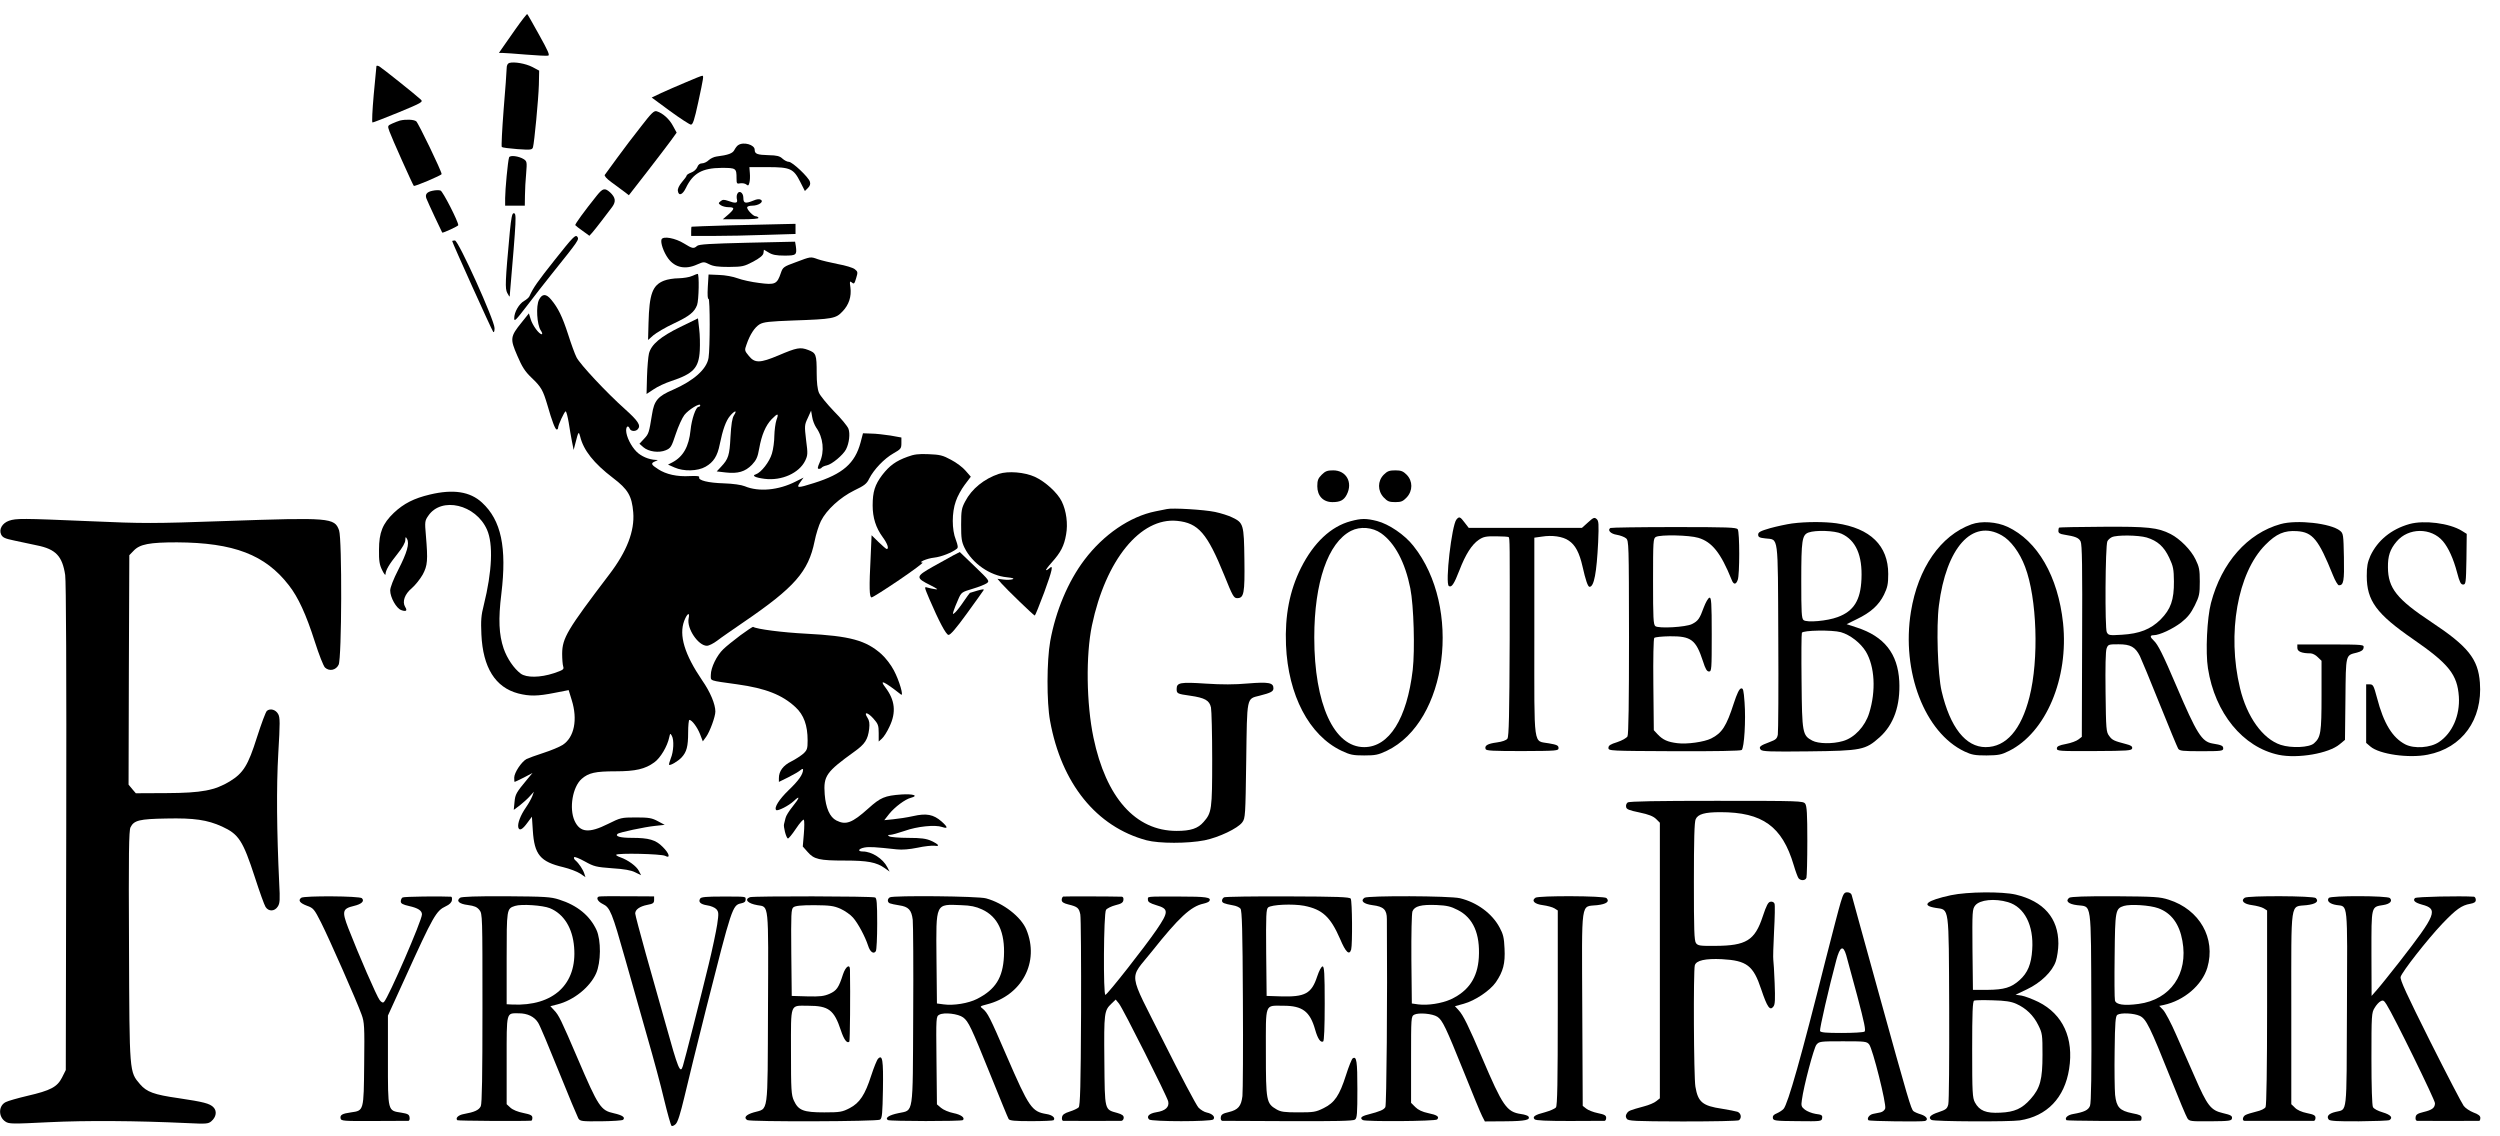 <svg xmlns="http://www.w3.org/2000/svg" width="1653pt" height="751pt" viewBox="0 0 1653 751" preserveAspectRatio="xMidYMid meet"><g transform="translate(0,751) scale(0.1,-0.1)" fill="#000000" stroke="none"><path d="M3409 7318 c-40 -57 -81 -115 -91 -130 l-19 -28 24 0 c13 0 83 -5 155 -11 71 -6 137 -9 146 -7 13 2 0 31 -59 137 -41 74 -76 136 -79 138 -2 2 -37 -42 -77 -99z"></path><path d="M3368 7094 c-12 -4 -18 -16 -18 -37 0 -18 -9 -140 -20 -272 -10 -132 -16 -243 -12 -247 4 -4 50 -10 103 -14 89 -6 97 -5 103 12 9 32 36 314 39 413 l2 94 -45 24 c-45 23 -120 36 -152 27z"></path><path d="M2489 7073 c0 -4 -8 -90 -18 -190 -9 -101 -13 -183 -8 -183 5 0 82 30 173 67 154 64 163 69 146 85 -27 26 -255 208 -274 219 -10 5 -18 6 -19 2z"></path><path d="M4535 6966 c-55 -23 -128 -55 -163 -71 l-63 -30 121 -89 c67 -49 129 -89 138 -90 13 -1 23 29 49 149 35 163 37 175 26 174 -5 0 -53 -19 -108 -43z"></path><path d="M4238 6673 c-47 -59 -118 -153 -158 -208 -40 -55 -77 -105 -81 -111 -5 -6 11 -25 44 -49 29 -21 66 -49 84 -62 l31 -24 119 153 c65 84 136 177 158 207 l39 54 -24 44 c-24 46 -68 85 -107 97 -18 6 -34 -9 -105 -101z"></path><path d="M2645 6713 c-11 -3 -34 -12 -52 -20 -31 -14 -31 -15 -18 -52 13 -38 154 -353 161 -360 5 -6 184 70 184 78 0 19 -154 338 -168 349 -16 12 -68 14 -107 5z"></path><path d="M4882 6551 c-8 -4 -19 -19 -26 -32 -11 -23 -40 -34 -119 -44 -16 -2 -39 -13 -51 -24 -12 -12 -32 -21 -44 -21 -15 0 -26 -9 -32 -26 -6 -14 -23 -29 -40 -35 -16 -6 -30 -15 -30 -20 0 -4 -14 -24 -31 -43 -19 -23 -29 -44 -27 -58 5 -36 31 -27 53 19 47 98 108 132 236 133 96 0 99 -2 99 -69 0 -35 2 -38 25 -33 14 2 32 -1 40 -8 12 -10 15 -7 20 12 4 14 5 42 3 64 l-3 39 120 0 c151 0 172 -10 216 -97 l31 -61 20 20 c14 14 18 27 13 42 -9 30 -116 131 -139 131 -11 0 -30 10 -42 21 -18 17 -37 22 -91 23 -76 2 -93 8 -93 36 0 33 -73 54 -108 31z"></path><path d="M3366 6469 c-8 -22 -26 -215 -26 -269 l0 -50 65 0 65 0 1 68 c0 37 4 102 8 146 6 74 5 79 -15 93 -33 21 -93 29 -98 12z"></path><path d="M2861 6249 c-40 -8 -52 -25 -41 -53 10 -26 101 -220 104 -224 5 -4 106 43 106 49 1 23 -102 224 -117 229 -10 4 -33 3 -52 -1z"></path><path d="M3947 6218 c-84 -105 -147 -191 -143 -197 2 -3 24 -21 49 -38 l44 -32 20 22 c20 23 90 114 131 169 26 36 22 62 -14 96 -35 31 -48 28 -87 -20z"></path><path d="M4874 6226 c-4 -9 -4 -25 -1 -36 6 -24 -11 -26 -59 -8 -26 9 -36 9 -49 -2 -16 -13 -16 -15 1 -27 10 -7 33 -13 51 -13 42 0 42 -10 -2 -49 l-36 -31 121 0 c78 0 119 4 115 10 -3 6 -12 10 -19 10 -15 0 -56 42 -56 58 0 7 14 12 33 12 42 0 79 25 58 39 -10 6 -26 5 -49 -5 -54 -22 -67 -19 -67 18 0 36 -30 53 -41 24z"></path><path d="M3371 5978 c-31 -334 -32 -376 -17 -405 8 -16 15 -26 16 -23 46 536 46 550 26 550 -10 0 -16 -31 -25 -122z"></path><path d="M4825 6020 c-137 -4 -251 -8 -252 -9 -2 0 -3 -14 -3 -31 l0 -30 148 0 c82 0 237 3 345 7 l197 6 0 34 0 33 -92 -2 c-51 -1 -205 -5 -343 -8z"></path><path d="M3670 5794 c-119 -150 -144 -186 -170 -244 -4 -8 -19 -21 -35 -30 -33 -19 -65 -74 -65 -114 0 -25 10 -15 85 83 46 61 120 155 163 209 182 227 182 228 169 247 -12 15 -28 -1 -147 -151z"></path><path d="M4374 5927 c-8 -22 14 -85 44 -126 45 -61 114 -75 191 -40 43 19 46 19 80 2 27 -14 60 -18 131 -18 89 1 99 3 160 35 46 25 66 42 68 57 l3 22 32 -19 c24 -15 50 -20 104 -20 78 0 83 4 75 63 l-5 29 -316 -7 c-246 -6 -319 -10 -332 -21 -22 -20 -31 -18 -86 16 -58 36 -139 51 -149 27z"></path><path d="M2990 5916 c0 -10 263 -592 271 -600 5 -6 9 3 9 24 0 52 -239 580 -262 580 -10 0 -18 -2 -18 -4z"></path><path d="M5261 5776 c-80 -29 -85 -33 -98 -71 -25 -74 -38 -80 -143 -66 -50 6 -114 20 -143 31 -29 11 -83 21 -122 22 l-70 3 -5 -83 c-3 -53 -1 -81 5 -78 10 4 10 -327 0 -390 -12 -75 -98 -151 -235 -211 -101 -43 -125 -72 -139 -164 -20 -122 -21 -127 -53 -161 l-30 -32 26 -23 c35 -30 103 -39 148 -20 33 14 38 22 66 107 17 51 43 108 57 126 27 35 105 83 105 64 0 -5 -5 -10 -11 -10 -18 0 -46 -82 -53 -154 -11 -108 -48 -175 -120 -213 l-29 -15 43 -19 c60 -27 153 -25 205 5 53 30 79 71 94 148 20 98 41 156 68 188 31 37 50 40 26 4 -12 -19 -18 -58 -23 -143 -6 -122 -14 -146 -62 -197 l-29 -31 60 -7 c80 -9 128 5 173 51 29 31 38 50 48 108 16 89 42 151 82 193 41 42 49 41 32 -5 -7 -21 -13 -68 -14 -104 0 -36 -7 -89 -16 -118 -16 -55 -71 -125 -106 -137 -30 -9 -5 -22 58 -30 113 -14 228 38 268 120 17 36 18 46 6 136 -11 94 -11 100 11 146 l22 49 7 -41 c3 -22 15 -53 26 -70 48 -67 57 -159 24 -231 -15 -34 -16 -43 -5 -43 8 0 16 4 19 9 3 4 18 11 33 14 34 7 108 69 127 106 21 41 28 104 16 136 -6 17 -49 69 -96 116 -46 48 -91 103 -99 122 -10 24 -15 69 -15 129 0 125 -4 134 -56 154 -53 20 -75 16 -197 -36 -121 -51 -156 -52 -195 -4 -29 35 -30 38 -16 76 23 67 54 114 87 134 27 15 62 19 222 25 260 9 282 13 325 59 43 44 61 99 53 160 -6 40 -5 44 10 32 14 -12 17 -8 28 29 12 39 11 43 -9 59 -12 10 -62 25 -112 34 -50 10 -109 24 -132 32 -50 18 -46 18 -147 -20z"></path><path d="M4575 5685 c-16 -8 -56 -14 -87 -15 -32 0 -76 -7 -98 -16 -76 -30 -97 -88 -102 -280 l-3 -112 35 31 c19 16 79 52 135 78 104 49 136 75 154 122 12 32 15 207 4 206 -5 0 -21 -7 -38 -14z"></path><path d="M3564 5528 c-21 -41 -14 -163 11 -202 10 -14 13 -26 7 -26 -18 0 -61 59 -73 99 l-12 39 -48 -60 c-76 -94 -77 -108 -29 -219 32 -75 51 -105 95 -147 64 -61 75 -81 105 -182 30 -105 51 -160 61 -160 5 0 9 5 9 11 0 18 42 109 50 109 5 0 13 -33 20 -72 6 -40 16 -98 22 -128 l11 -55 14 54 c17 67 20 71 29 35 22 -91 90 -177 217 -274 99 -75 125 -119 134 -228 10 -123 -42 -258 -159 -411 -278 -366 -310 -419 -311 -523 0 -35 3 -73 7 -85 6 -19 0 -23 -61 -44 -91 -30 -182 -31 -220 -3 -45 34 -89 98 -113 166 -31 92 -36 192 -15 362 37 307 -1 486 -128 603 -79 73 -190 90 -345 53 -105 -25 -172 -59 -238 -121 -74 -71 -98 -130 -98 -244 -1 -72 3 -99 21 -135 12 -25 22 -37 22 -27 1 27 24 66 80 136 32 39 51 74 51 90 1 23 2 24 11 8 18 -30 0 -92 -57 -203 -33 -64 -54 -119 -54 -138 0 -46 41 -119 73 -130 33 -12 42 -4 26 21 -21 35 -3 85 44 124 23 20 55 60 72 90 32 60 35 93 21 259 -8 90 -7 97 16 130 87 128 314 75 388 -92 42 -95 34 -276 -21 -498 -18 -69 -20 -104 -16 -195 10 -219 92 -350 243 -390 75 -19 127 -19 242 4 l92 18 20 -65 c41 -130 17 -247 -59 -297 -20 -13 -77 -37 -127 -53 -50 -16 -101 -35 -113 -41 -33 -18 -81 -90 -81 -123 0 -15 1 -28 3 -28 2 0 29 13 61 29 l57 30 -31 -37 c-78 -94 -83 -103 -88 -155 l-5 -52 39 29 c21 17 51 43 66 60 l28 31 -10 -28 c-6 -16 -24 -49 -42 -75 -37 -53 -57 -107 -51 -133 7 -25 28 -14 61 32 l29 39 6 -91 c10 -160 49 -207 202 -243 41 -10 91 -29 111 -42 l35 -24 -7 22 c-8 27 -36 69 -58 88 -9 7 -13 16 -10 22 3 5 35 -8 71 -28 61 -34 75 -37 180 -45 80 -5 126 -13 153 -27 l39 -19 -15 29 c-16 31 -71 71 -121 89 -18 6 -31 14 -29 17 8 13 300 6 324 -7 37 -20 28 16 -16 59 -46 47 -92 60 -204 60 -77 0 -112 10 -95 26 9 10 180 46 247 53 l65 7 -45 24 c-39 21 -58 25 -145 25 -98 0 -102 -2 -185 -43 -126 -63 -185 -57 -221 21 -37 83 -13 224 47 277 46 40 90 50 225 50 131 0 195 15 255 59 41 29 87 107 99 166 6 27 7 28 17 10 16 -27 12 -106 -7 -150 -8 -21 -13 -40 -11 -42 7 -7 60 24 83 49 33 36 43 72 43 164 0 46 4 84 8 84 17 0 53 -49 71 -95 l18 -47 22 30 c25 35 61 134 61 167 0 49 -34 130 -87 206 -117 172 -155 298 -119 394 20 51 39 61 29 15 -13 -66 64 -180 121 -180 13 0 43 15 67 33 24 19 103 73 174 122 339 231 430 335 471 536 9 46 28 106 42 134 37 74 127 156 220 202 67 32 83 44 99 78 31 61 100 133 160 167 49 28 53 32 53 68 l0 37 -72 13 c-40 6 -98 13 -128 13 l-54 2 -16 -61 c-37 -138 -117 -208 -308 -268 -110 -35 -119 -34 -91 5 l22 31 -52 -26 c-113 -58 -245 -70 -337 -31 -22 9 -77 17 -138 19 -104 3 -171 20 -163 40 3 8 -15 10 -62 8 -83 -5 -157 11 -210 46 -47 30 -50 39 -18 52 20 8 20 9 2 9 -45 2 -96 24 -126 54 -37 37 -68 100 -69 140 0 29 14 37 24 12 7 -18 40 -20 54 -2 21 24 0 55 -86 132 -120 107 -297 296 -320 342 -11 21 -36 90 -56 153 -38 117 -66 174 -112 229 -33 40 -59 40 -80 -1z"></path><path d="M4498 5348 c-132 -65 -191 -115 -207 -175 -5 -21 -11 -90 -13 -153 l-3 -115 47 31 c26 18 78 42 115 54 148 49 184 87 190 204 2 39 1 103 -4 141 l-8 70 -117 -57z"></path><path d="M6001 4490 c-78 -28 -120 -59 -168 -121 -48 -64 -63 -110 -63 -201 0 -81 21 -147 66 -209 32 -43 44 -79 27 -79 -4 0 -28 21 -54 46 l-46 45 -6 -137 c-11 -212 -9 -274 6 -274 7 0 89 52 182 115 93 63 162 115 155 115 -35 0 29 28 77 33 46 5 118 33 150 59 9 7 7 21 -7 59 -27 67 -27 180 0 255 10 31 37 80 59 109 l40 53 -34 39 c-18 22 -62 55 -97 73 -55 30 -74 34 -148 37 -66 3 -97 -1 -139 -17z"></path><path d="M8739 4371 c-24 -24 -29 -38 -29 -76 0 -64 39 -105 100 -105 52 0 76 13 95 50 41 80 -3 160 -90 160 -38 0 -52 -5 -76 -29z"></path><path d="M9149 4371 c-41 -42 -41 -106 0 -150 25 -26 36 -31 76 -31 40 0 51 5 76 31 41 44 41 108 0 150 -24 24 -38 29 -76 29 -38 0 -52 -5 -76 -29z"></path><path d="M6605 4377 c-98 -33 -180 -99 -223 -182 -24 -45 -27 -61 -27 -155 0 -90 3 -112 23 -153 51 -102 167 -183 280 -194 39 -4 50 -8 37 -13 -11 -4 -38 -5 -60 -2 l-40 5 25 -29 c32 -37 215 -214 222 -214 3 0 31 70 63 155 53 145 62 186 33 157 -7 -7 -16 -12 -21 -12 -5 0 12 23 38 52 58 65 81 108 94 184 13 70 2 156 -29 219 -28 57 -108 130 -177 162 -68 31 -176 40 -238 20z"></path><path d="M7715 4144 c-11 -2 -45 -9 -75 -15 -169 -34 -344 -154 -470 -321 -108 -143 -190 -338 -226 -538 -23 -129 -24 -401 -1 -526 75 -415 307 -701 638 -790 83 -22 274 -22 384 0 94 19 220 79 249 119 20 27 21 43 26 407 6 428 1 408 88 430 75 19 92 28 92 49 0 37 -31 43 -168 32 -89 -8 -173 -8 -280 -1 -167 11 -192 7 -192 -35 0 -31 4 -33 89 -45 98 -14 128 -31 138 -78 4 -20 8 -174 8 -342 0 -333 -3 -354 -57 -415 -37 -43 -85 -59 -178 -59 -272 0 -467 220 -550 617 -47 226 -51 544 -10 742 91 433 321 715 563 691 141 -14 199 -82 312 -360 55 -137 63 -151 85 -151 45 0 51 30 48 255 -3 234 -6 243 -81 279 -24 12 -75 28 -113 36 -71 15 -283 28 -319 19z"></path><path d="M9630 4075 c-31 -37 -76 -424 -50 -440 18 -11 34 12 70 105 40 104 81 169 128 201 30 20 47 24 114 23 43 0 80 -3 83 -5 8 -9 8 -27 7 -680 -2 -498 -5 -639 -15 -653 -8 -11 -34 -20 -70 -25 -61 -8 -83 -21 -74 -44 4 -11 48 -13 244 -13 229 1 238 2 238 20 0 17 -11 22 -63 31 -106 20 -97 -48 -97 703 l0 657 50 7 c68 11 138 1 177 -26 44 -29 71 -80 92 -173 20 -89 35 -133 46 -133 30 0 47 93 57 295 5 123 4 142 -11 154 -14 12 -21 9 -56 -23 l-40 -36 -375 0 -374 0 -27 35 c-29 39 -36 42 -54 20z"></path><path d="M60 4067 c-45 -16 -68 -56 -53 -90 10 -21 24 -28 87 -41 42 -9 109 -23 150 -32 125 -25 168 -71 187 -196 6 -40 9 -656 7 -1668 l-3 -1605 -25 -50 c-32 -62 -74 -85 -230 -121 -63 -15 -127 -33 -142 -41 -49 -24 -50 -98 -2 -129 23 -16 46 -16 287 -4 250 12 572 10 917 -6 123 -6 137 -5 157 12 33 28 39 68 14 93 -25 25 -64 35 -231 60 -162 23 -210 41 -254 92 -71 84 -70 66 -73 914 -3 605 -1 765 10 785 23 46 58 55 237 58 184 4 271 -9 368 -53 111 -51 138 -93 217 -335 31 -96 63 -185 71 -197 20 -31 59 -30 80 2 15 22 16 44 10 158 -16 338 -19 631 -6 856 12 203 12 237 -1 260 -16 29 -52 39 -74 21 -8 -6 -37 -85 -66 -175 -59 -187 -90 -236 -179 -291 -99 -60 -186 -77 -418 -78 l-204 -1 -24 28 -24 29 2 758 3 759 29 30 c41 43 104 55 286 55 376 -2 584 -82 740 -284 62 -79 114 -193 171 -371 28 -88 58 -164 68 -173 29 -27 73 -17 90 19 21 43 23 831 3 888 -30 84 -59 86 -751 62 -487 -17 -538 -17 -901 -1 -446 19 -483 19 -530 3z"></path><path d="M8931 4064 c-131 -35 -245 -142 -329 -309 -75 -150 -107 -315 -99 -510 14 -332 153 -597 367 -699 57 -27 76 -31 150 -31 75 0 93 4 150 31 401 192 499 949 175 1355 -57 73 -162 144 -240 164 -72 18 -104 18 -174 -1z m201 -80 c91 -64 159 -193 193 -364 23 -115 31 -406 16 -539 -38 -323 -156 -511 -321 -511 -200 0 -330 285 -330 725 0 365 91 627 243 705 61 31 142 24 199 -16z"></path><path d="M11850 4049 c-36 -5 -101 -19 -145 -31 -66 -19 -80 -27 -80 -43 0 -16 8 -21 48 -25 88 -11 82 40 85 -653 2 -337 0 -626 -3 -644 -5 -27 -13 -34 -53 -49 -65 -24 -75 -33 -60 -51 10 -12 61 -14 317 -11 351 4 375 9 470 94 93 84 137 210 129 370 -10 182 -99 296 -281 355 l-67 22 67 33 c92 44 146 93 180 162 23 48 28 70 28 137 0 187 -118 302 -342 335 -80 11 -201 11 -293 -1z m326 -68 c95 -43 139 -143 132 -300 -6 -140 -51 -212 -157 -251 -69 -26 -204 -38 -226 -20 -13 11 -15 50 -15 260 0 268 5 303 48 319 47 17 173 13 218 -8z m-4 -651 c62 -18 130 -71 165 -128 59 -99 68 -260 22 -407 -27 -88 -98 -164 -174 -185 -69 -20 -162 -18 -202 3 -65 35 -68 48 -71 391 -2 170 -1 315 2 322 7 17 200 20 258 4z"></path><path d="M13035 4043 c-204 -74 -353 -289 -400 -578 -64 -395 91 -799 355 -924 47 -22 68 -26 145 -26 79 1 97 4 149 30 244 122 395 480 357 845 -33 309 -169 545 -368 637 -71 33 -172 40 -238 16z m201 -73 c59 -33 119 -114 154 -208 79 -207 92 -613 29 -860 -55 -218 -155 -332 -290 -332 -132 0 -235 131 -291 370 -26 111 -36 426 -18 566 48 383 221 576 416 464z"></path><path d="M15080 4045 c-220 -61 -391 -255 -461 -522 -26 -98 -37 -326 -20 -432 46 -296 231 -522 468 -572 126 -26 331 9 403 70 l35 29 3 270 c3 301 0 288 76 307 30 8 42 17 44 32 3 21 2 21 -217 22 l-221 0 0 -23 c0 -24 29 -36 87 -36 13 0 35 -11 48 -25 l25 -24 0 -231 c0 -245 -5 -275 -50 -315 -31 -28 -150 -33 -220 -10 -119 39 -224 186 -269 375 -87 361 -16 762 167 947 73 74 126 97 211 91 102 -7 141 -54 236 -290 15 -38 33 -68 40 -68 31 0 36 28 33 185 -3 151 -4 158 -26 176 -61 49 -284 74 -392 44z"></path><path d="M15931 4045 c-120 -34 -210 -108 -258 -210 -19 -44 -24 -70 -24 -133 0 -164 64 -251 306 -418 237 -164 293 -234 303 -380 8 -124 -43 -241 -131 -300 -57 -39 -164 -46 -223 -16 -85 44 -143 138 -187 307 -22 82 -26 90 -48 90 l-24 0 0 -193 0 -194 28 -24 c59 -51 254 -79 379 -54 228 44 364 232 345 477 -12 156 -78 239 -321 400 -228 151 -286 224 -287 361 -1 76 14 120 57 171 78 93 229 94 307 2 36 -43 69 -115 93 -206 17 -65 25 -80 40 -80 18 0 19 10 22 167 l2 168 -32 20 c-82 51 -250 72 -347 45z"></path><path d="M10648 4019 c-22 -14 2 -39 42 -45 23 -4 50 -14 61 -23 19 -16 19 -33 20 -653 0 -426 -3 -644 -10 -657 -7 -11 -35 -27 -68 -38 -45 -14 -58 -22 -58 -38 0 -20 7 -20 435 -22 268 -1 439 2 446 8 17 14 28 199 19 315 -6 81 -9 95 -23 92 -12 -2 -27 -34 -48 -98 -49 -152 -78 -197 -150 -233 -46 -23 -159 -39 -223 -31 -65 8 -96 22 -131 59 l-25 27 -3 300 c-2 177 1 305 6 310 6 6 52 10 103 11 141 1 172 -22 219 -165 16 -51 26 -68 40 -68 17 0 18 14 18 245 0 212 -3 246 -15 243 -9 -2 -25 -31 -38 -65 -26 -72 -37 -89 -77 -109 -40 -21 -222 -31 -243 -14 -13 11 -15 53 -15 296 0 270 1 284 19 294 31 16 220 12 280 -6 91 -27 149 -100 220 -276 13 -35 29 -36 41 -2 13 33 13 314 0 334 -8 13 -66 15 -420 15 -226 0 -416 -3 -422 -6z"></path><path d="M13614 4021 c-2 -2 -4 -12 -4 -22 0 -13 10 -20 38 -24 75 -12 97 -21 109 -45 10 -20 12 -165 10 -658 l-2 -634 -22 -17 c-12 -10 -49 -24 -82 -30 -48 -9 -61 -16 -61 -30 0 -17 16 -18 247 -17 224 1 248 3 251 18 2 13 -8 20 -40 28 -80 21 -92 26 -112 54 -20 26 -21 43 -24 289 -2 166 0 272 7 290 10 26 13 27 79 27 79 0 110 -17 141 -78 10 -21 69 -162 130 -315 62 -154 117 -287 123 -297 10 -15 28 -17 155 -17 130 0 143 2 143 18 0 18 -10 23 -71 33 -71 12 -104 65 -239 381 -89 209 -122 274 -149 299 -26 24 -27 36 -1 36 38 0 126 41 182 84 43 34 64 61 90 113 30 61 33 76 33 158 0 78 -4 97 -28 146 -30 63 -103 136 -165 168 -85 43 -149 50 -450 48 -156 -1 -285 -3 -288 -6z m580 -65 c72 -22 114 -60 149 -134 27 -57 30 -76 31 -156 1 -123 -21 -184 -88 -252 -66 -65 -139 -94 -257 -101 -82 -5 -88 -4 -99 17 -13 24 -10 572 4 601 4 9 17 21 29 27 32 16 176 14 231 -2z"></path><path d="M6305 3839 c-22 -12 -84 -46 -137 -76 -115 -65 -116 -73 -15 -123 45 -23 54 -30 32 -26 -16 2 -40 7 -53 11 -22 7 -21 5 13 -76 63 -146 109 -234 126 -237 12 -2 50 42 121 140 57 79 107 148 111 155 6 9 -5 8 -40 -2 -26 -8 -49 -15 -50 -15 -1 0 -20 -26 -42 -58 -21 -32 -47 -64 -56 -72 -16 -14 -17 -13 -10 10 4 14 18 48 30 75 21 49 23 50 96 72 41 12 83 29 94 37 19 14 16 19 -79 110 -55 53 -100 96 -100 96 -1 -1 -19 -10 -41 -21z"></path><path d="M4895 3309 c-44 -33 -95 -74 -113 -92 -43 -41 -82 -122 -82 -169 0 -42 -17 -36 176 -63 186 -26 296 -69 384 -151 55 -51 80 -120 80 -220 0 -53 -3 -63 -27 -86 -16 -14 -52 -38 -80 -52 -55 -27 -83 -65 -83 -111 l0 -25 63 31 c34 17 70 38 80 47 9 8 17 10 17 4 0 -32 -29 -73 -95 -136 -64 -62 -98 -116 -83 -132 10 -9 84 29 116 59 45 43 40 22 -8 -37 -22 -27 -43 -60 -46 -75 -3 -14 -8 -32 -10 -40 -5 -16 13 -88 25 -95 4 -3 28 26 54 65 25 38 49 64 52 59 4 -6 4 -48 0 -94 l-7 -83 32 -36 c42 -49 78 -57 246 -57 151 0 209 -11 264 -50 l32 -23 -15 29 c-29 57 -103 104 -162 104 -37 0 -30 18 10 26 33 6 68 4 215 -12 35 -4 83 0 137 11 45 10 96 15 112 13 39 -6 29 9 -23 33 -32 14 -65 19 -151 19 -60 0 -117 5 -125 10 -12 8 -11 10 6 10 11 0 54 12 95 26 83 30 202 42 248 26 41 -14 39 -1 -4 37 -53 46 -99 55 -187 35 -40 -9 -100 -18 -132 -21 l-59 -6 32 41 c38 47 107 98 144 107 54 14 15 27 -62 22 -111 -8 -139 -20 -219 -92 -108 -97 -149 -112 -212 -80 -43 22 -70 82 -77 173 -9 122 9 147 196 282 70 50 89 79 98 150 4 36 1 56 -11 74 -27 41 -1 39 38 -4 32 -36 36 -46 36 -97 l0 -56 21 19 c12 10 35 46 50 79 46 95 37 176 -27 260 -43 56 -9 41 103 -47 21 -17 -11 93 -47 160 -18 35 -55 83 -82 107 -102 91 -207 120 -498 135 -157 8 -326 30 -350 45 -3 2 -41 -24 -85 -56z"></path><path d="M10762 2204 c-8 -6 -13 -19 -10 -30 2 -15 20 -22 88 -36 62 -13 91 -25 110 -43 l25 -25 0 -911 0 -911 -24 -19 c-13 -11 -49 -26 -80 -34 -95 -26 -104 -29 -115 -48 -8 -12 -8 -22 0 -34 9 -15 44 -17 370 -18 201 0 365 3 372 8 20 15 14 47 -10 56 -13 4 -59 13 -102 20 -129 19 -159 44 -176 146 -11 64 -14 765 -4 802 9 33 70 46 179 41 165 -9 208 -42 260 -199 40 -119 58 -145 81 -114 11 14 12 48 8 154 -3 75 -7 144 -9 155 -2 10 0 94 5 187 5 93 7 176 3 184 -3 9 -14 15 -26 13 -16 -2 -27 -23 -52 -98 -52 -158 -109 -193 -313 -194 -101 -1 -115 1 -128 18 -12 16 -14 88 -14 407 0 273 3 396 12 413 15 33 60 46 163 46 279 0 409 -94 485 -350 12 -41 27 -81 32 -87 15 -18 45 -16 52 3 3 9 6 118 6 243 0 180 -3 231 -14 247 -14 18 -32 19 -587 19 -389 0 -577 -3 -587 -11z"></path><path d="M12171 1545 c-11 -35 -56 -209 -101 -385 -159 -634 -248 -949 -277 -982 -8 -9 -28 -22 -44 -29 -21 -8 -29 -18 -27 -31 3 -18 13 -20 163 -21 157 -2 160 -1 163 20 3 19 -3 23 -43 28 -25 4 -57 17 -71 28 -23 18 -26 25 -20 64 12 92 79 344 96 365 18 22 24 23 175 23 148 0 158 -1 174 -21 23 -28 115 -395 106 -423 -3 -11 -17 -23 -31 -26 -13 -3 -35 -7 -49 -10 -25 -5 -43 -30 -31 -42 6 -7 353 -11 374 -5 25 8 11 31 -25 43 -21 6 -44 16 -51 22 -16 13 -33 69 -233 792 -94 341 -174 628 -176 638 -3 10 -15 17 -29 17 -20 0 -26 -9 -43 -65z m36 -350 c6 -22 39 -143 73 -269 48 -181 58 -231 48 -237 -7 -5 -75 -9 -151 -9 -103 0 -139 3 -143 13 -4 12 59 288 108 470 24 89 45 100 65 32z"></path><path d="M12900 1591 c-162 -35 -202 -68 -101 -84 91 -15 86 28 89 -664 1 -332 -1 -618 -6 -635 -7 -29 -15 -35 -65 -52 -53 -17 -71 -36 -46 -51 16 -11 518 -13 584 -3 180 28 296 149 326 340 32 203 -41 362 -203 443 -39 19 -89 38 -111 42 l-40 6 74 35 c93 44 169 118 192 186 9 27 17 80 17 117 0 169 -98 280 -282 324 -90 21 -319 19 -428 -4z m377 -46 c109 -32 171 -154 160 -314 -6 -96 -30 -154 -84 -202 -55 -49 -101 -63 -213 -64 l-95 0 -3 266 c-2 255 -1 267 18 292 30 38 129 48 217 22z m54 -672 c65 -29 114 -76 146 -141 27 -54 28 -64 28 -197 0 -163 -15 -220 -79 -292 -56 -63 -105 -86 -201 -90 -94 -5 -137 13 -167 68 -16 31 -18 63 -18 351 0 243 3 318 13 322 6 3 62 4 122 2 83 -2 122 -8 156 -23z"></path><path d="M1992 1574 c-23 -17 -10 -35 38 -53 42 -15 48 -22 93 -111 53 -105 238 -524 268 -609 18 -49 20 -76 17 -326 -3 -312 -2 -308 -87 -320 -58 -8 -74 -17 -69 -40 3 -17 20 -18 221 -17 119 0 222 1 228 1 6 1 9 11 7 23 -2 19 -12 24 -54 31 -91 14 -89 5 -89 346 l0 296 114 250 c187 412 205 443 269 473 24 11 38 25 40 40 2 12 0 22 -5 23 -70 4 -312 1 -321 -5 -7 -4 -12 -16 -12 -26 0 -14 12 -21 56 -31 58 -13 84 -30 84 -55 0 -40 -221 -549 -251 -579 -7 -7 -17 -3 -29 13 -18 22 -139 300 -207 475 -43 112 -39 129 37 147 51 12 72 32 53 51 -15 15 -382 17 -401 3z"></path><path d="M3042 1574 c-28 -21 -6 -41 52 -48 43 -6 60 -13 76 -33 20 -25 20 -39 20 -649 0 -447 -3 -630 -11 -648 -12 -26 -41 -39 -112 -52 -36 -6 -58 -27 -43 -41 4 -4 419 -7 489 -3 4 0 7 9 7 19 0 16 -11 22 -60 32 -36 7 -70 21 -85 35 l-25 23 0 290 c0 328 -4 311 80 311 58 0 103 -22 128 -62 12 -18 73 -164 137 -323 64 -160 123 -299 129 -310 12 -19 23 -20 150 -19 76 1 141 5 146 10 16 16 -4 30 -61 43 -87 19 -102 41 -239 361 -111 259 -125 288 -157 321 l-24 26 47 12 c107 27 214 113 255 204 33 73 34 220 3 288 -44 95 -127 163 -247 201 -56 18 -92 20 -351 22 -197 1 -294 -3 -304 -10z m594 -69 c92 -38 150 -131 160 -257 21 -245 -137 -392 -408 -380 l-38 2 0 303 c0 328 0 329 55 347 42 14 185 4 231 -15z"></path><path d="M3960 1582 c-21 -7 -8 -33 25 -49 49 -23 62 -56 150 -368 42 -148 108 -380 146 -515 39 -135 89 -319 110 -410 22 -91 44 -169 49 -174 4 -4 17 1 28 12 14 14 31 70 57 178 20 88 86 353 145 589 169 666 173 680 230 692 21 4 30 11 30 24 0 22 11 21 -159 21 -97 0 -136 -3 -141 -13 -15 -22 1 -38 45 -45 24 -3 52 -15 61 -25 16 -18 17 -28 6 -102 -7 -45 -32 -165 -57 -267 -47 -194 -158 -632 -170 -669 -17 -55 -31 -20 -114 279 -33 118 -92 327 -131 464 -38 137 -70 257 -70 266 0 26 30 47 80 57 38 7 45 12 45 33 l0 23 -177 1 c-98 1 -182 0 -188 -2z"></path><path d="M4959 1578 c-40 -15 -15 -42 49 -53 77 -13 73 26 70 -683 -3 -718 5 -658 -94 -687 -52 -15 -69 -35 -43 -51 20 -12 860 -10 878 3 14 10 16 41 19 200 3 195 -3 232 -32 203 -8 -8 -28 -58 -45 -110 -41 -128 -76 -182 -143 -217 -49 -25 -62 -28 -168 -28 -138 0 -171 13 -201 78 -17 38 -19 69 -19 324 0 328 -9 303 114 303 135 0 171 -27 216 -163 20 -61 41 -89 56 -74 4 4 7 312 4 475 0 41 -28 23 -46 -30 -28 -88 -42 -108 -89 -129 -37 -16 -63 -19 -147 -17 l-103 3 -3 286 c-2 257 -1 288 14 300 13 10 49 14 138 14 104 -1 128 -4 174 -24 28 -13 66 -39 82 -58 33 -37 80 -125 100 -186 13 -42 37 -58 51 -36 5 8 9 90 9 182 0 137 -3 169 -14 173 -22 9 -804 10 -827 2z"></path><path d="M5884 1577 c-18 -10 -18 -33 0 -40 7 -3 35 -9 61 -13 62 -9 82 -30 90 -96 3 -29 5 -314 3 -633 -3 -671 4 -623 -97 -645 -63 -13 -92 -32 -70 -46 14 -8 487 -9 496 0 15 15 -12 36 -62 46 -31 6 -68 22 -83 35 l-27 23 -3 291 c-3 289 -3 290 19 302 32 17 124 6 157 -18 36 -27 53 -64 182 -383 61 -151 114 -281 119 -289 7 -11 40 -14 150 -14 78 0 144 3 147 6 15 15 -8 35 -47 41 -97 16 -115 42 -264 386 -110 255 -125 284 -158 311 -20 15 -18 16 28 28 233 59 350 281 261 495 -35 84 -152 175 -266 206 -51 15 -612 20 -636 7z m609 -80 c105 -48 153 -151 145 -311 -7 -141 -56 -219 -178 -281 -57 -29 -155 -45 -220 -36 l-45 6 -3 296 c-3 373 -9 361 165 354 61 -2 95 -9 136 -28z"></path><path d="M7030 1582 c-5 -2 -10 -12 -10 -22 0 -14 11 -22 43 -30 62 -15 71 -23 80 -66 4 -21 6 -314 5 -651 -2 -484 -6 -615 -16 -625 -7 -7 -34 -20 -60 -28 -35 -11 -48 -21 -50 -38 -2 -12 1 -22 7 -23 14 -1 366 -1 386 0 8 1 15 10 15 21 0 14 -11 22 -42 31 -86 24 -83 11 -86 346 -3 318 -1 331 47 377 l28 27 22 -27 c27 -34 316 -610 325 -646 9 -38 -19 -63 -78 -72 -48 -8 -68 -28 -48 -48 15 -15 409 -15 424 0 16 16 -5 38 -43 46 -16 3 -41 18 -55 33 -14 15 -118 211 -231 437 -240 478 -230 402 -76 596 178 224 257 297 340 315 18 4 36 11 39 17 16 25 -21 30 -198 30 -226 0 -208 2 -208 -21 0 -15 13 -23 55 -36 83 -24 84 -43 2 -163 -72 -106 -322 -425 -338 -430 -15 -6 -12 540 4 562 7 10 36 24 63 31 38 9 50 17 52 34 2 12 -2 21 -10 22 -58 2 -380 3 -388 1z"></path><path d="M8094 1577 c-8 -4 -14 -14 -14 -22 0 -15 13 -20 72 -31 21 -3 43 -13 50 -22 10 -12 14 -142 16 -601 2 -322 0 -610 -3 -638 -8 -67 -28 -91 -90 -106 -40 -9 -51 -17 -53 -34 -2 -14 2 -23 10 -24 7 0 204 -1 437 -2 310 -1 428 1 440 10 14 10 16 39 16 202 0 184 -5 220 -31 203 -6 -4 -26 -53 -44 -110 -43 -135 -75 -183 -148 -219 -52 -26 -67 -28 -167 -28 -92 0 -116 3 -145 20 -67 39 -70 55 -70 377 0 334 -10 308 117 308 125 0 175 -38 209 -159 17 -60 36 -87 53 -77 6 4 10 92 10 251 0 199 -3 245 -14 245 -8 0 -23 -28 -36 -67 -37 -113 -80 -136 -241 -131 l-93 3 -3 286 c-2 250 0 288 13 299 23 19 163 25 238 11 121 -24 174 -73 238 -220 37 -88 61 -110 73 -69 9 35 7 321 -3 336 -7 11 -87 14 -415 15 -224 1 -414 -2 -422 -6z"></path><path d="M9022 1574 c-29 -21 -6 -41 53 -49 74 -9 95 -30 95 -92 4 -533 -2 -1228 -10 -1243 -10 -18 -33 -28 -117 -50 -43 -11 -53 -23 -32 -36 19 -11 479 -8 491 4 18 18 0 30 -59 42 -38 8 -66 21 -85 40 l-28 28 0 286 c0 281 0 285 21 297 29 15 121 7 153 -14 34 -23 55 -67 176 -367 56 -140 110 -271 120 -290 l18 -35 137 1 c130 1 166 9 151 32 -3 5 -25 13 -49 16 -95 14 -121 52 -257 371 -90 211 -125 283 -156 316 l-24 26 58 16 c76 21 174 87 213 143 48 71 62 123 57 222 -3 72 -9 96 -33 140 -50 93 -150 166 -262 193 -65 16 -610 18 -631 3z m617 -81 c102 -52 148 -157 139 -314 -8 -134 -68 -222 -186 -277 -61 -27 -151 -41 -215 -33 l-42 6 -3 291 c-1 173 2 302 7 318 14 35 58 46 160 42 67 -3 94 -9 140 -33z"></path><path d="M10152 1574 c-28 -20 -6 -42 50 -49 29 -4 63 -13 76 -21 l22 -14 0 -643 c0 -499 -3 -647 -12 -659 -7 -9 -40 -23 -72 -32 -67 -17 -86 -30 -69 -47 8 -8 82 -11 232 -11 122 1 226 1 231 1 6 1 10 10 10 20 0 16 -11 22 -55 31 -30 6 -65 20 -77 30 l-23 18 -3 641 c-3 738 -12 673 98 686 62 7 85 24 62 47 -15 15 -450 17 -470 2z"></path><path d="M13682 1574 c-28 -21 -6 -42 52 -49 98 -13 91 43 94 -673 2 -448 -1 -635 -9 -654 -11 -28 -38 -41 -112 -54 -36 -6 -58 -27 -43 -41 4 -4 419 -7 489 -3 4 0 7 8 7 19 0 15 -12 21 -61 30 -84 17 -105 40 -114 122 -3 35 -5 167 -3 292 2 189 6 229 18 237 24 15 109 11 148 -7 43 -20 67 -70 206 -417 52 -131 101 -248 109 -260 13 -20 21 -21 153 -20 128 1 139 3 142 20 2 16 -8 22 -60 34 -81 19 -103 48 -187 241 -35 79 -90 205 -123 279 -32 74 -71 147 -85 162 l-26 27 29 6 c135 29 254 131 289 247 57 194 -51 384 -255 449 -59 19 -91 21 -354 23 -197 1 -294 -3 -304 -10z m588 -69 c86 -31 140 -103 160 -216 40 -218 -79 -389 -290 -417 -96 -13 -149 -5 -156 23 -3 12 -4 145 -2 296 3 300 5 311 61 329 44 13 172 5 227 -15z"></path><path d="M14842 1574 c-28 -20 -6 -42 50 -49 29 -4 63 -13 76 -21 l22 -14 0 -641 c0 -399 -4 -647 -10 -659 -6 -11 -31 -23 -62 -30 -29 -7 -61 -17 -70 -22 -19 -9 -25 -38 -8 -39 6 0 109 0 230 0 121 0 225 0 230 0 6 1 10 10 10 20 0 16 -11 22 -56 31 -35 7 -66 21 -80 36 l-24 23 0 636 c0 730 -9 667 100 680 62 7 85 24 62 47 -15 15 -450 17 -470 2z"></path><path d="M15398 1573 c-16 -20 6 -40 51 -47 77 -12 72 38 69 -687 -3 -723 4 -660 -76 -681 -46 -11 -61 -30 -44 -51 8 -9 60 -12 200 -11 104 1 194 4 201 8 25 16 9 35 -44 51 -31 9 -59 23 -65 35 -6 11 -10 134 -10 321 0 288 1 303 21 335 11 19 29 39 40 44 16 9 22 5 39 -22 49 -77 320 -631 320 -652 0 -31 -18 -45 -77 -59 -38 -9 -49 -17 -51 -34 -2 -14 2 -23 10 -24 15 -1 399 -1 411 0 4 1 7 9 7 20 0 13 -14 24 -45 35 -25 10 -54 29 -65 44 -11 14 -111 206 -222 427 -156 312 -200 407 -195 426 9 33 174 244 275 351 92 96 128 122 185 132 28 5 37 12 37 26 0 11 -6 20 -12 21 -90 6 -381 0 -390 -9 -16 -16 -1 -30 45 -43 111 -29 97 -64 -148 -379 -63 -80 -129 -163 -149 -185 l-35 -40 -1 281 c0 317 -3 307 79 320 44 7 62 27 43 46 -16 16 -391 17 -404 1z"></path></g></svg>